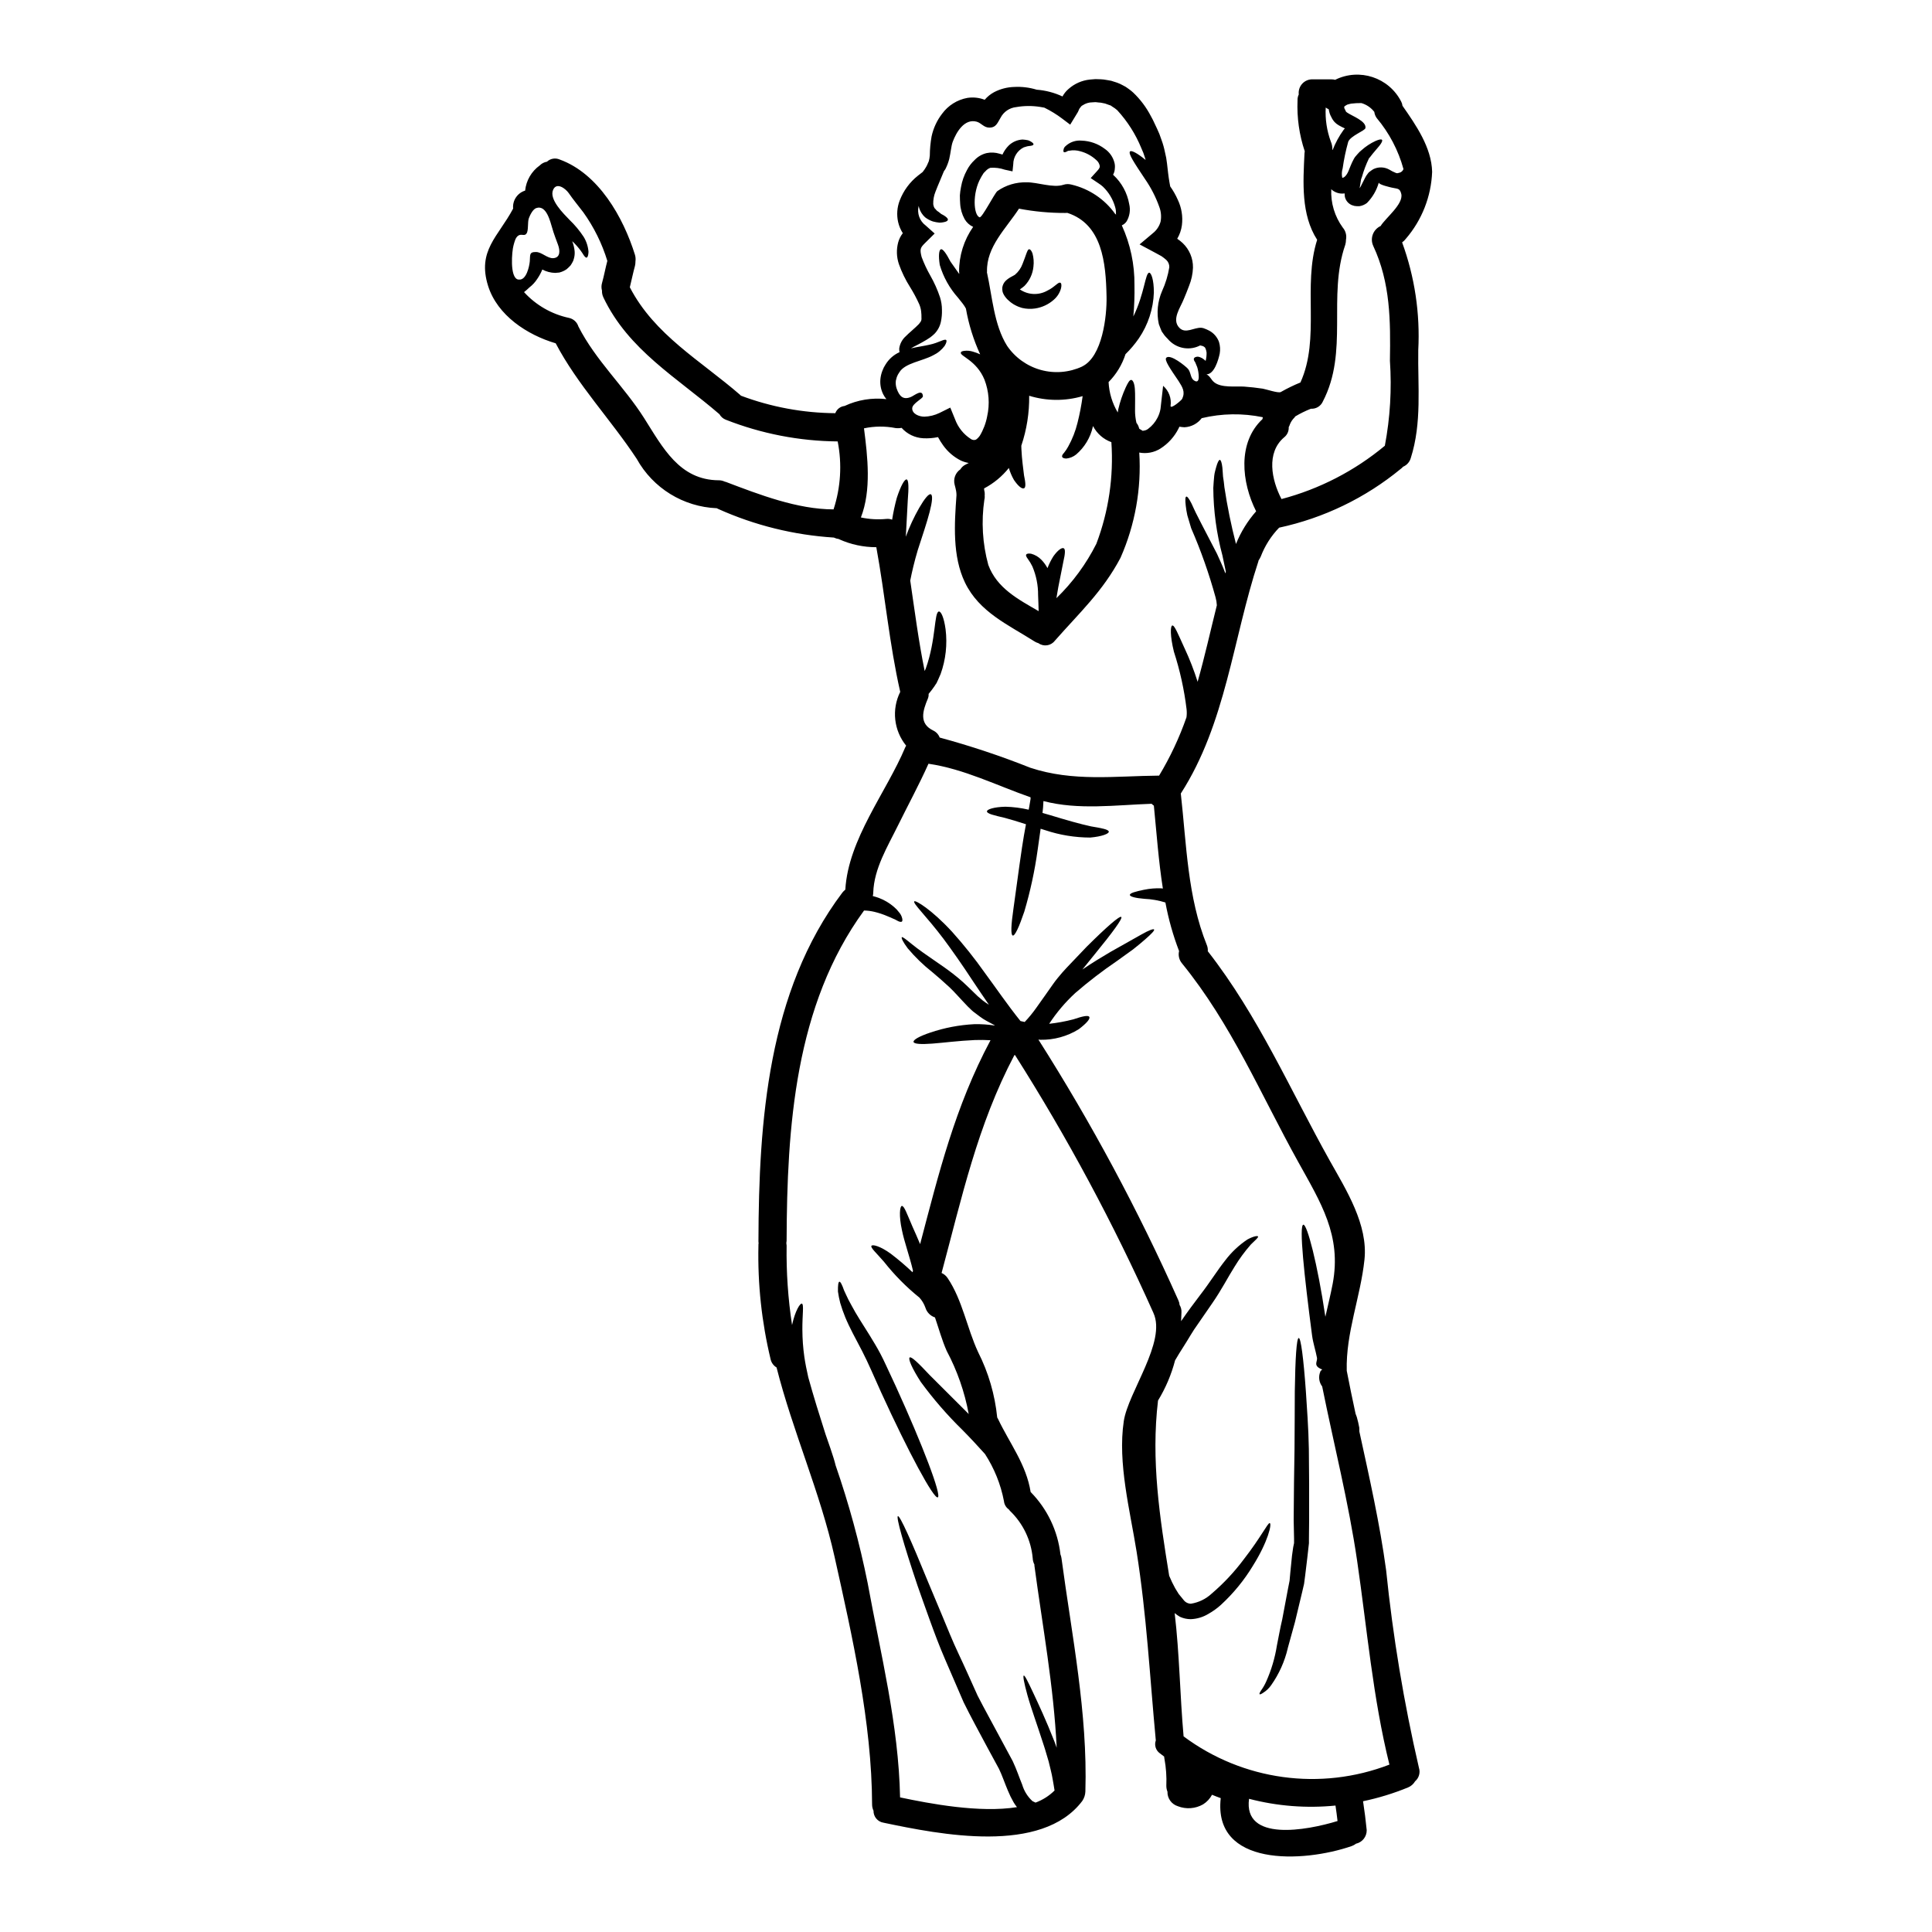 <?xml version="1.0" encoding="UTF-8"?>
<!-- Uploaded to: SVG Repo, www.svgrepo.com, Generator: SVG Repo Mixer Tools -->
<svg fill="#000000" width="800px" height="800px" version="1.1" viewBox="144 144 512 512" xmlns="http://www.w3.org/2000/svg">
 <g>
  <path d="m430.91 248.98c-4.629 1.355-9.555 1.32-14.168-0.098 0.059 4.5-0.648 8.977-2.086 13.242 0 0.301 0 0.57 0.027 0.871 0.121 2.805 0.496 5.191 0.691 6.957 0.395 1.887 0.547 3.227 0 3.453-0.547 0.223-1.539-0.547-2.68-2.234v-0.004c-0.566-0.992-1.02-2.051-1.34-3.148-1.793 2.238-4.023 4.082-6.562 5.418 0.023 0.141 0.031 0.281 0.027 0.422 0.125 0.426 0.176 0.871 0.148 1.316 0.004 0.074-0.004 0.152-0.027 0.223 0 0.074 0.027 0.125 0.027 0.195v0.004c0.004 0.277-0.031 0.555-0.102 0.82-0.852 5.773-0.496 11.664 1.043 17.293 2.285 6.188 7.949 9.121 13.344 12.25-0.051-1.367-0.074-2.781-0.148-4.25v-0.004c0.02-2.609-0.496-5.195-1.516-7.598-0.336-0.691-0.734-1.348-1.184-1.969-0.422-0.547-0.594-0.945-0.449-1.18 0.145-0.234 0.574-0.324 1.266-0.223l0.004-0.004c1.051 0.277 2.004 0.836 2.754 1.617 0.641 0.656 1.184 1.402 1.613 2.211 0.418-1.102 0.945-2.16 1.574-3.152 1.18-1.641 2.234-2.363 2.731-2.113 0.496 0.246 0.352 1.574-0.074 3.43-0.348 1.789-0.844 4.199-1.367 6.883-0.172 1.016-0.348 1.969-0.496 2.906h0.004c4.309-4.176 7.887-9.047 10.582-14.41 3.254-8.586 4.609-17.773 3.977-26.93-2.106-0.758-3.844-2.285-4.867-4.273-0.027 0.074-0.027 0.148-0.051 0.223-0.645 2.844-2.188 5.406-4.398 7.305-0.754 0.613-1.668 0.992-2.633 1.09-0.598-0.023-0.996-0.172-1.094-0.445-0.098-0.273 0.074-0.645 0.496-1.07 0.414-0.512 0.777-1.059 1.094-1.637 1.109-1.992 1.945-4.121 2.484-6.336 0.586-2.32 1.039-4.676 1.355-7.051zm78.484-56.598v0.004c-0.57 2.043-1.652 3.906-3.148 5.414-0.594 0.453-1.293 0.746-2.035 0.848-0.414 0.016-0.832-0.008-1.242-0.074l-0.277-0.074-0.121-0.051-0.277-0.074-0.172-0.074v-0.004c-0.91-0.426-1.559-1.27-1.738-2.258-0.035-0.262-0.051-0.523-0.047-0.789-0.523 0.082-1.059 0.062-1.574-0.051-0.637-0.145-1.23-0.434-1.742-0.84-0.074-0.074-0.148-0.172-0.223-0.246v-0.004c-0.176 3.652 0.902 7.258 3.059 10.211 0.758 0.883 1.066 2.062 0.844 3.203 0 0.461-0.066 0.922-0.199 1.367-4.746 13.719 0.992 28.25-5.965 41.566h0.004c-0.566 1.211-1.816 1.949-3.148 1.863-1.441 0.57-2.828 1.254-4.16 2.047-0.039 0.086-0.086 0.172-0.148 0.246-0.523 0.496-0.938 1.098-1.215 1.766-0.086 0.281-0.203 0.559-0.348 0.816 0.062 1.051-0.391 2.062-1.219 2.707-4.793 4.051-3.352 11.281-0.691 16.352h-0.004c10.055-2.652 19.402-7.477 27.391-14.129 1.406-7.426 1.859-14.996 1.344-22.535 0.172-10.531 0.148-20.672-4.426-30.434h0.004c-0.441-0.957-0.48-2.051-0.109-3.039 0.367-0.988 1.117-1.789 2.074-2.227 1.242-2.09 6.086-5.789 5.469-8.496-0.395-1.574-0.945-1.32-2.461-1.664-0.316-0.078-3.496-0.766-3.496-1.344zm14.133-2.859 0.004 0.004c-0.246 6.543-2.707 12.805-6.981 17.766-0.27 0.363-0.598 0.68-0.973 0.941 3.336 9.133 4.789 18.844 4.277 28.551-0.148 9.617 0.996 19.285-1.988 28.617-0.297 1.031-1.047 1.871-2.035 2.289-0.184 0.211-0.395 0.406-0.621 0.57-9.344 7.691-20.395 13.031-32.227 15.578-2.121 2.195-3.777 4.797-4.867 7.652-0.168 0.375-0.367 0.73-0.598 1.07 0 0.047-0.023 0.098-0.023 0.172-6.809 20.695-8.621 42.98-20.57 61.562 1.516 13.516 1.762 27.406 6.902 40.176 0.211 0.512 0.293 1.062 0.25 1.613 13.418 17.191 21.766 36.605 32.352 55.555 4.328 7.703 10.16 16.926 9.168 26.188-1.043 9.914-4.969 19.406-4.695 29.441 0.742 3.824 1.516 7.606 2.336 11.379 0.125 0.324 0.246 0.645 0.352 0.945l-0.008-0.004c0.262 0.918 0.477 1.844 0.645 2.785 0.023 0.395 0.023 0.719 0.023 1.02 2.66 12.203 5.414 24.371 7.086 36.719 1.801 17.621 4.703 35.113 8.695 52.371 0.414 1.289 0.016 2.699-1.016 3.578-0.43 0.742-1.094 1.316-1.891 1.641-3.848 1.578-7.832 2.797-11.902 3.648 0.395 2.562 0.719 5.094 0.969 7.656 0.027 1.727-1.168 3.231-2.852 3.602-0.34 0.266-0.715 0.473-1.121 0.621-12.988 4.496-36.77 5.492-34.711-12.699-0.789-0.301-1.574-0.57-2.309-0.895v0.004c-0.555 1.035-1.367 1.91-2.363 2.535-2.039 1.168-4.5 1.352-6.691 0.496-1.68-0.52-2.809-2.094-2.754-3.852-0.207-0.512-0.309-1.062-0.301-1.617 0.102-2.371-0.066-4.75-0.496-7.086-0.047-0.191-0.07-0.395-0.074-0.594-0.371-0.301-0.766-0.57-1.141-0.871v0.004c-1.094-0.781-1.531-2.191-1.07-3.453-0.012-0.043-0.02-0.086-0.023-0.125-1.574-16.742-2.41-33.062-5.066-49.812-1.738-10.93-5.07-23.555-3.406-34.637 1.141-7.676 11.379-21.07 7.848-28.695h0.004c-10.551-23.633-22.805-46.469-36.672-68.32-0.059 0.023-0.117 0.031-0.18 0.023-9.789 18.562-13.938 37.816-19.285 57.719 0.656 0.293 1.219 0.766 1.613 1.367 3.938 5.859 5.094 13.219 8.078 19.625 2.734 5.406 4.445 11.273 5.051 17.305 0.07 0.113 0.137 0.227 0.199 0.348 3.106 6.535 7.504 12.098 8.66 19.406v-0.004c4.41 4.473 7.191 10.293 7.898 16.531 0.137 0.32 0.227 0.656 0.273 0.996 2.754 20.547 6.957 41.016 6.336 61.84-0.031 0.898-0.316 1.766-0.82 2.508-10.785 14.289-37.715 8.895-52.648 5.766-1.566-0.234-2.711-1.598-2.68-3.18-0.246-0.52-0.375-1.09-0.375-1.664-0.074-21.738-5.219-44.398-9.938-65.59-3.824-17.145-11.078-33.219-15.379-50.211-0.797-0.477-1.367-1.258-1.574-2.164-2.375-9.871-3.461-20.008-3.227-30.16-0.012-0.207 0.004-0.418 0.047-0.621-0.039-0.207-0.055-0.414-0.047-0.621 0.098-31.676 2.484-66.062 22.234-92.273 0.23-0.293 0.496-0.559 0.789-0.789 0.789-13.465 10.855-25.738 15.902-37.762 0.074-0.148 0.148-0.277 0.223-0.395v0.004c-3.281-4.031-3.898-9.613-1.574-14.262-2.883-12.645-4-25.586-6.336-38.336-3.402 0.004-6.766-0.715-9.863-2.113-0.023-0.023-0.023-0.047-0.047-0.047h-0.004c-0.465-0.059-0.918-0.191-1.34-0.395-10.586-0.668-20.961-3.234-30.633-7.578-0.148-0.051-0.273-0.148-0.395-0.199-8.875-0.359-16.918-5.32-21.219-13.094-6.805-10.336-15.723-19.652-21.465-30.609-7.578-2.234-15.453-7.402-17.914-15.203-2.934-9.367 2.656-13.02 6.633-20.496-0.211-2.144 1.121-4.141 3.18-4.769 0.273-2.676 1.684-5.106 3.871-6.668 0.516-0.523 1.188-0.871 1.914-0.992 0.891-0.84 2.199-1.074 3.328-0.598 10.336 3.727 16.895 15.309 20 25.293 0.16 0.555 0.203 1.141 0.125 1.715 0.004 0.398-0.039 0.793-0.125 1.18-0.52 1.887-0.895 3.797-1.367 5.688 6.535 12.645 18.805 19.453 29.293 28.57 0.051 0.051 0.074 0.098 0.125 0.148v0.004c8.008 3.012 16.48 4.586 25.035 4.648 0.387-1.055 1.34-1.793 2.457-1.914 3.453-1.621 7.293-2.25 11.082-1.812-0.332-0.395-0.617-0.828-0.848-1.293-0.613-1.238-0.871-2.621-0.742-3.996 0.07-0.762 0.246-1.504 0.523-2.215 0.219-0.605 0.508-1.18 0.867-1.715 0.879-1.418 2.156-2.543 3.68-3.227-0.066-0.328-0.094-0.664-0.078-0.996 0.184-1.262 0.809-2.414 1.766-3.254 0.449-0.473 0.922-0.871 1.391-1.289 0.469-0.422 0.898-0.82 1.395-1.266l-0.004-0.004c0.211-0.23 0.434-0.445 0.668-0.648l0.449-0.594c0.18-0.281 0.262-0.613 0.227-0.945 0.016-0.648-0.016-1.297-0.098-1.938-0.086-0.617-0.254-1.219-0.5-1.789-0.707-1.566-1.523-3.086-2.434-4.547-1.211-1.91-2.203-3.953-2.957-6.086-0.625-1.863-0.688-3.867-0.176-5.766 0.242-0.875 0.656-1.691 1.219-2.406-0.578-0.91-1-1.91-1.242-2.961-0.426-1.902-0.281-3.891 0.422-5.711 0.992-2.59 2.664-4.867 4.844-6.586 0.426-0.348 0.824-0.645 1.219-0.945 0.363-0.445 0.688-0.918 0.969-1.414 0.324-0.547 0.422-0.969 0.668-1.441h0.004c0.141-0.504 0.23-1.02 0.273-1.539 0.012-1.699 0.172-3.398 0.473-5.07 0.473-2.176 1.422-4.223 2.781-5.988 1.613-2.203 4.008-3.707 6.691-4.199 1.551-0.242 3.137-0.07 4.598 0.496 0.695-0.82 1.539-1.5 2.484-2.012 1.645-0.859 3.461-1.332 5.316-1.387 2.023-0.109 4.047 0.137 5.984 0.727 2.367 0.18 4.684 0.785 6.832 1.793 0.414-0.77 0.969-1.453 1.637-2.016 1.57-1.387 3.535-2.246 5.617-2.461l1.488-0.121 1.445 0.047c0.492 0.02 0.98 0.082 1.465 0.176l0.719 0.121 0.348 0.074h0.102c0.047 0.023 0.324 0.098 0.324 0.098l0.148 0.051 1.18 0.375c0.523 0.191 1.031 0.426 1.516 0.695 0.531 0.25 1.031 0.559 1.492 0.922 0.434 0.305 0.852 0.633 1.242 0.992 1.914 1.82 3.512 3.949 4.723 6.297l0.426 0.789 0.246 0.5 0.172 0.371c0.246 0.5 0.473 0.996 0.695 1.469l0.004-0.004c0.496 1.027 0.922 2.09 1.27 3.18 0.383 1.043 0.68 2.113 0.895 3.203 0.258 0.988 0.441 1.992 0.547 3.008 0.098 0.895 0.195 1.738 0.297 2.582 0.098 0.844 0.223 1.641 0.352 2.41 0.074 0.395 0.121 0.723 0.195 1.07h-0.004c0.789 1.109 1.465 2.297 2.016 3.543 1.004 2.102 1.383 4.445 1.09 6.758-0.168 1.262-0.59 2.481-1.238 3.578 0.508 0.344 0.988 0.723 1.441 1.141 1.789 1.695 2.781 4.07 2.731 6.535-0.059 1.637-0.406 3.25-1.02 4.769-0.473 1.32-0.992 2.512-1.414 3.543-0.848 2.211-3.305 5.391-1.18 7.606 1.637 1.711 3.902-0.125 5.812 0l0.195 0.023 0.352 0.074v-0.004c0.559 0.191 1.098 0.422 1.613 0.699 1.176 0.648 2.074 1.695 2.535 2.953 0.309 1 0.375 2.051 0.199 3.078-0.348 1.664-1.441 5.512-3.504 5.512 1.043 0.57 1.18 1.418 2.039 2.109 1.914 1.543 5.688 0.996 7.949 1.145 1.637 0.121 3.254 0.297 4.891 0.543 0.824 0.125 4.176 1.266 4.797 0.898h0.004c1.68-0.957 3.422-1.805 5.215-2.535 5.316-11.777 0.523-25.488 4.426-37.812-4.297-6.691-3.727-15.18-3.352-22.957 0.023-0.172 0.047-0.348 0.07-0.496h-0.004c-1.457-4.344-2.106-8.914-1.91-13.488-0.027-0.547 0.086-1.086 0.324-1.574-0.121-1.043 0.219-2.086 0.93-2.856 0.711-0.77 1.723-1.191 2.769-1.148h4.969c0.328 0 0.656 0.043 0.973 0.125 6.43-3.195 14.23-0.625 17.5 5.766 0.184 0.348 0.301 0.727 0.348 1.117 3.555 5.09 7.703 11.055 7.856 17.488zm-8.66 0.246 0.004 0.008c0.492-0.133 0.887-0.492 1.066-0.969-1.359-4.965-3.777-9.574-7.086-13.516-0.352-0.484-0.574-1.047-0.645-1.641-0.867-1.121-2.066-1.941-3.43-2.336-0.902-0.012-1.809 0.039-2.707 0.148-0.359 0.074-0.715 0.164-1.066 0.277-0.277 0.148-0.539 0.324-0.785 0.52 0.023 0.098 0.074 0.172 0.023 0.277-0.051 0.102 0.246 0.52 0.324 0.742l0.148 0.324v-0.004c0.07 0.082 0.152 0.148 0.246 0.203 1.266 0.918 5.242 2.281 4.891 4.148-0.145 0.719-3.977 2.035-4.57 3.652h0.004c-0.645 2.301-1.133 4.641-1.465 7.004-0.254 0.82-0.289 1.695-0.102 2.531 0.223-0.023 0.973-0.195 1.691-1.914l0.219-0.57 0.324-0.789v0.004c0.227-0.57 0.488-1.129 0.785-1.664l0.098-0.195 0.074-0.098c0.027-0.051 0.148-0.25 0.148-0.25l0.246-0.297 0.473-0.547 0.008-0.004c0.309-0.375 0.66-0.719 1.043-1.02 1.102-0.992 2.352-1.812 3.703-2.438 0.918-0.395 1.516-0.52 1.711-0.297 0.195 0.223-0.074 0.789-0.691 1.574-0.617 0.789-1.617 1.844-2.438 2.961v0.004c-0.121 0.109-0.227 0.234-0.324 0.367-0.762 1.582-1.387 3.231-1.859 4.922-0.074 0.172-0.148 0.395-0.223 0.598-0.074 0.496-0.148 0.992-0.246 1.539-0.051 0.301-0.102 0.57-0.148 0.871 0.098-0.172 0.195-0.301 0.301-0.496 0.348-0.672 0.691-1.371 1.043-2.062h-0.008c0.246-0.516 0.555-1 0.918-1.441l0.199-0.223 0.047-0.051 0.301-0.223 0.074-0.047 0.223-0.172 0.496-0.328v-0.004c1.355-0.68 2.957-0.641 4.277 0.102 0.527 0.332 1.086 0.613 1.664 0.844 0.105 0.059 0.227 0.094 0.348 0.102h0.172zm-2.66 421.86c-4.398-17.762-5.902-35.871-8.547-53.961-2.258-15.5-6.16-30.809-9.266-46.23h0.004c-0.875-1.148-1.055-2.68-0.473-4v-0.023c0-0.172 0.445-0.324 0.445-0.496-2.484-0.969-1.215-2.039-1.344-3.031-0.395-2.09-1.043-3.938-1.316-5.992-2.086-15.949-3.504-29.191-2.309-29.34 0.992-0.148 3.75 10.309 5.836 24.402 0.645-2.887 1.367-5.766 1.938-8.746 2.414-12.82-3.176-21.52-9.141-32.301-10.012-18.039-17.641-36.426-30.785-52.598l0.004 0.004c-0.77-0.902-1.062-2.121-0.785-3.277-1.602-4.172-2.812-8.48-3.625-12.871-1.797-0.562-3.66-0.887-5.543-0.969-2.438-0.195-3.879-0.594-3.879-1.043 0-0.449 1.395-0.895 3.777-1.367l0.004 0.004c1.492-0.312 3.019-0.438 4.547-0.375 0.137 0.027 0.277 0.047 0.422 0.051-1.141-7.254-1.664-14.656-2.387-21.965-0.215-0.145-0.414-0.309-0.594-0.496-9.516 0.324-19.406 1.711-28.668-0.719-0.027 0.57-0.051 1.141-0.102 1.711-0.047 0.473-0.098 0.969-0.148 1.441 0.672 0.199 1.32 0.375 1.988 0.57 4.328 1.32 8.078 2.387 10.859 2.984 2.781 0.473 4.621 0.789 4.723 1.391 0.098 0.523-1.738 1.297-4.922 1.574h-0.004c-4.035-0.008-8.043-0.66-11.875-1.938-0.422-0.125-0.848-0.246-1.266-0.395-0.246 1.812-0.496 3.652-0.789 5.59-0.766 5.539-1.949 11.012-3.539 16.375-1.371 4.047-2.488 6.484-3.059 6.332-0.57-0.148-0.445-2.805 0.172-7.031 0.617-4.223 1.32-9.863 2.285-16.324 0.324-2.137 0.668-4.176 1.043-6.137-2.16-0.695-4.098-1.297-5.613-1.691-2.832-0.668-4.769-1.09-4.723-1.734 0.027-0.523 1.816-1.145 4.894-1.219h0.004c2.074 0.055 4.137 0.316 6.16 0.785 0.051-0.301 0.125-0.621 0.172-0.922 0.102-0.645 0.223-1.289 0.324-1.914v-0.445c-9.016-3.148-17.59-7.504-27.051-8.895-2.488 5.543-5.391 10.906-8.078 16.348-2.754 5.617-6.359 11.414-6.559 17.812v0.004c0 0.301-0.043 0.602-0.125 0.895 0.57 0.148 1.117 0.328 1.613 0.5 1.477 0.555 2.84 1.367 4.027 2.406 0.484 0.398 0.918 0.859 1.289 1.367 0.312 0.344 0.559 0.746 0.723 1.18 0.246 0.668 0.277 1.141 0.051 1.316-0.223 0.172-0.695 0.074-1.32-0.297-0.328-0.199-0.68-0.367-1.043-0.5-0.348-0.172-0.789-0.371-1.316-0.57h0.004c-1.164-0.512-2.371-0.922-3.606-1.215-0.898-0.215-1.812-0.332-2.734-0.348-18.332 25.094-20.422 57.414-20.523 87.523l-0.074 0.598c0.027 0.195 0.051 0.422 0.074 0.645l0.004 0.004c-0.109 7.051 0.375 14.098 1.438 21.07 0.848-3.852 2.137-5.766 2.586-5.668 0.621 0.148 0.121 2.934 0.148 6.93h0.004c0.008 2.406 0.18 4.805 0.52 7.184 0.246 1.711 0.621 3.543 1.043 5.414 1.395 5.066 2.961 10.059 4.551 15.031 0.496 1.391 0.941 2.707 1.34 3.871 0.598 1.762 1.07 3.254 1.344 4.398l-0.004 0.004c3.527 10.191 6.367 20.609 8.496 31.18 3.453 18.895 8.223 37.59 8.598 56.844 7.898 1.664 21.07 4.176 30.98 2.586-0.332-0.406-0.629-0.836-0.895-1.289-0.574-1-1.082-2.039-1.516-3.106-0.848-1.988-1.574-4.176-2.363-5.766-1.043-1.938-2.109-3.879-3.18-5.859-2.137-4.027-4.297-7.926-6.184-11.777-1.691-3.938-3.328-7.731-4.894-11.332-1.566-3.602-2.859-7.106-4.051-10.383s-2.258-6.336-3.254-9.145c-3.773-11.207-5.738-18.262-5.215-18.461 0.523-0.195 3.543 6.512 7.996 17.441 1.145 2.707 2.387 5.691 3.727 8.895 1.344 3.203 2.684 6.633 4.348 10.137 1.664 3.504 3.301 7.231 5.043 11.078 1.914 3.754 4.051 7.531 6.137 11.48 1.07 1.988 2.137 3.938 3.18 5.902 1.117 2.387 1.715 4.328 2.512 6.234v0.004c0.492 1.668 1.43 3.172 2.711 4.348 0.262 0.148 0.535 0.281 0.816 0.395 1.891-0.695 3.613-1.789 5.043-3.207-0.145-0.992-0.324-1.969-0.496-2.957-0.273-1.711-0.719-3.18-1.066-4.723-0.473-1.516-0.848-2.984-1.32-4.371-1.785-5.566-3.453-10.09-4.328-13.293-0.879-3.203-1.219-5.043-0.945-5.117 0.277-0.074 1.09 1.574 2.484 4.547s3.43 7.301 5.613 12.867c0.223 0.547 0.426 1.145 0.621 1.715-0.766-16.199-3.75-32.199-5.902-48.273v-0.277c-0.273-0.516-0.426-1.086-0.449-1.668-0.426-4.781-2.57-9.25-6.039-12.57-0.105-0.117-0.203-0.242-0.293-0.371-0.734-0.512-1.207-1.32-1.293-2.211-0.852-4.441-2.559-8.68-5.023-12.473-1.785-1.988-3.75-4.121-5.934-6.332-4.043-3.949-7.754-8.227-11.094-12.789-2.34-3.652-3.383-6.113-2.934-6.461 0.449-0.348 2.41 1.574 5.316 4.672 2.68 2.68 6.297 6.297 10.332 10.309h0.004c-1.078-5.84-3.047-11.484-5.836-16.727-1.266-2.859-2.086-5.902-3.106-8.867-1.215-0.398-2.16-1.363-2.535-2.586-0.348-0.98-0.883-1.883-1.574-2.656-3.484-2.812-6.641-6.004-9.414-9.52-2.012-2.336-3.652-3.75-3.305-4.223 0.277-0.395 2.262 0.023 5.168 2.137h-0.004c1.992 1.52 3.898 3.144 5.715 4.871 0.051-0.121 0.074-0.273 0.125-0.395-0.945-4-2.336-7.75-2.934-10.781-0.844-3.824-0.547-6.359-0.023-6.387 0.621-0.074 1.367 2.113 2.828 5.492 0.598 1.32 1.297 2.91 2.016 4.621 4.922-18.68 9.242-36.395 18.656-54.035-1.316-0.074-2.684-0.102-4.148-0.051-4.297 0.195-8.297 0.719-11.254 0.945-2.957 0.223-4.894 0.121-4.996-0.449-0.098-0.57 1.539-1.492 4.398-2.461h0.004c3.777-1.285 7.719-2.035 11.703-2.238 1.836-0.039 3.676 0.086 5.492 0.375-0.121-0.074-0.246-0.172-0.395-0.246-0.645-0.352-1.266-0.672-1.891-1.02-0.621-0.348-1.117-0.645-1.734-1.117-0.617-0.473-1.18-0.871-1.715-1.289-0.535-0.422-0.992-0.945-1.492-1.395-1.812-1.863-3.352-3.676-4.844-5.094-1.574-1.465-3.106-2.781-4.547-4h-0.004c-2.375-1.871-4.555-3.984-6.504-6.297-1.297-1.715-1.766-2.781-1.574-2.961 0.191-0.176 1.117 0.598 2.731 1.891 1.543 1.266 4 2.984 7.086 5.094 1.574 1.07 3.277 2.285 5.047 3.75 1.84 1.492 3.477 3.231 5.215 4.871 0.449 0.371 0.895 0.766 1.344 1.141s0.945 0.668 1.418 0.992h-0.004c0.062 0.059 0.141 0.102 0.223 0.125-1.492-2.137-2.887-4.246-4.223-6.234-2.832-4.328-5.469-8.078-7.777-11.184-4.574-6.062-8.266-9.488-7.754-9.961 0.324-0.324 4.523 2.109 10.012 8.074 3.098 3.449 5.988 7.074 8.66 10.859 2.957 4 5.988 8.469 9.465 12.797 0.348 0.098 0.719 0.172 1.117 0.246h0.004c1.125-1.188 2.164-2.461 3.106-3.801 1.574-2.188 3.031-4.297 4.449-6.297 0.719-1.02 1.574-2.039 2.363-2.961 0.789-0.922 1.574-1.688 2.309-2.484 1.516-1.574 2.934-3.055 4.195-4.398 5.269-5.242 8.746-8.266 9.172-7.898 0.426 0.367-2.262 4.051-6.957 9.789-1.043 1.266-2.16 2.68-3.352 4.148 2.656-1.816 5.266-3.383 7.453-4.672 3.477-1.969 6.297-3.543 8.246-4.644 1.949-1.102 3.148-1.543 3.305-1.289 0.156 0.25-0.672 1.141-2.387 2.633-0.848 0.742-1.914 1.637-3.18 2.633-1.289 0.918-2.754 1.969-4.371 3.148h-0.004c-3.812 2.594-7.473 5.406-10.957 8.422-2.629 2.426-4.949 5.164-6.906 8.152 2.164-0.238 4.305-0.633 6.41-1.18 2.336-0.789 3.938-1.18 4.223-0.645 0.289 0.535-0.789 1.738-2.781 3.254h-0.004c-3.043 1.895-6.57 2.867-10.156 2.805-0.199 0-0.375-0.051-0.547-0.051 14.043 22.098 26.441 45.195 37.098 69.109 0.18 0.383 0.289 0.793 0.32 1.219 0.355 0.57 0.527 1.238 0.496 1.91-0.023 0.789-0.051 1.574-0.098 2.387 1.711-2.512 3.453-4.82 5.066-6.953 2.562-3.305 4.574-6.586 6.66-9.195 1.633-2.152 3.613-4.016 5.863-5.512 1.637-0.871 2.656-1.02 2.805-0.789 0.148 0.23-0.668 0.945-1.938 2.16l0.004 0.004c-1.602 1.824-3.039 3.789-4.301 5.863-1.691 2.656-3.43 6.109-5.938 9.715l-3.801 5.512c-1.391 1.891-2.484 3.938-3.797 5.965-0.789 1.215-1.516 2.41-2.211 3.602l-0.004-0.004c-0.977 3.754-2.5 7.348-4.523 10.66-1.891 15.852 0.449 30.957 2.957 46.445v-0.004c0.461 1.125 0.984 2.219 1.574 3.281 0.324 0.496 0.598 1.02 0.945 1.539l1.32 1.617h-0.004c0.457 0.598 1.16 0.953 1.914 0.969 2.055-0.32 3.969-1.246 5.492-2.66 3.168-2.703 6.027-5.754 8.52-9.094 4.473-5.738 6.383-9.715 6.879-9.617 0.645 0.125-0.449 4.945-4.449 11.305h0.004c-2.32 3.836-5.172 7.324-8.473 10.363-1.023 0.926-2.148 1.734-3.352 2.41-1.406 0.852-3.008 1.328-4.648 1.391-0.984 0-1.961-0.211-2.859-0.621-0.5-0.285-0.973-0.621-1.41-0.992 1.289 10.906 1.391 21.715 2.363 32.668h-0.004c15.695 11.703 36.297 14.531 54.562 7.484zm-12.129-433.23c0.098-0.121 0.223-0.246 0.324-0.371-0.551-0.242-1.086-0.512-1.605-0.812-0.414-0.234-0.789-0.527-1.117-0.867-0.23-0.262-0.438-0.543-0.621-0.844l-0.199-0.395c-0.172-0.301-0.32-0.617-0.445-0.945-0.125-0.398-0.227-0.805-0.297-1.215-0.281-0.117-0.543-0.27-0.789-0.449-0.168 3.059 0.289 6.121 1.344 8.996 0.297 0.68 0.441 1.418 0.422 2.16 0.027 0.027 0.027 0.074 0.051 0.125 0.742-1.914 1.73-3.723 2.934-5.383zm-1.617 448.19c-0.145-1.367-0.348-2.731-0.543-4.098-7.68 0.766-15.438 0.16-22.906-1.789-1.566 11.453 15.203 8.422 23.449 5.887zm-19.898-371.52c0.023-0.168 0.055-0.336 0.102-0.5-5.352-1.109-10.887-1.023-16.199 0.25-1.09 1.441-2.766 2.324-4.57 2.41-0.449-0.023-0.898-0.074-1.344-0.148-0.074 0.172-0.172 0.348-0.246 0.52-1.09 2.152-2.738 3.973-4.773 5.269-1.668 1.055-3.676 1.434-5.617 1.066 0.602 9.566-1.105 19.137-4.977 27.902-4.695 8.891-10.859 14.531-17.418 21.988-1.039 1.34-2.953 1.613-4.328 0.621-0.363-0.098-0.707-0.246-1.02-0.449-7.008-4.449-14.656-7.777-18.438-15.602-3.379-7.008-2.805-15.625-2.258-23.156 0-0.383-0.031-0.766-0.098-1.141-0.102-0.547-0.246-1.117-0.395-1.664-0.395-1.535 0.211-3.152 1.516-4.051 0.34-0.562 0.844-1.012 1.438-1.293 0.273-0.125 0.52-0.246 0.789-0.395v0.004c-0.719-0.129-1.422-0.344-2.086-0.648-1.871-0.938-3.481-2.32-4.695-4.023-0.504-0.699-0.961-1.43-1.367-2.188-1.293 0.273-2.617 0.375-3.934 0.301-2.195-0.121-4.25-1.113-5.711-2.754-0.535 0.102-1.082 0.121-1.621 0.051-2.758-0.539-5.598-0.512-8.348 0.074 0.973 7.551 1.988 16.422-0.82 23.617h0.004c2.211 0.477 4.481 0.609 6.734 0.391 0.52-0.055 1.047 0.012 1.539 0.199 0.305-1.953 0.723-3.887 1.242-5.793 1.043-3.176 2.062-4.992 2.609-4.867 0.547 0.121 0.57 2.234 0.297 5.492-0.098 2.559-0.348 5.902-0.52 9.691v-0.004c0.969-2.664 2.168-5.238 3.578-7.699 1.391-2.387 2.508-3.773 3.055-3.543 0.547 0.23 0.375 1.988-0.324 4.695-0.695 2.707-1.891 6.234-3.148 10.113-0.898 3.004-1.543 5.785-1.988 8.051 1.18 8.027 2.207 16.047 3.824 23.973l0.297-0.668c2.754-7.68 2.188-15.008 3.481-15.105 0.57-0.027 1.344 1.613 1.762 4.695v-0.004c0.5 4.008 0.051 8.074-1.312 11.875-0.246 0.547-0.496 1.094-0.719 1.641l-0.199 0.395-0.074 0.195-0.047 0.098-0.148 0.246-0.031 0.016-0.426 0.668c-0.422 0.645-1.02 1.367-1.539 2.012 0.031 0.402-0.027 0.805-0.172 1.18-1.418 3.352-2.414 6.691 1.391 8.52v0.004c0.793 0.371 1.41 1.043 1.715 1.863 8.148 2.207 16.168 4.875 24.012 8 11.355 3.75 22.434 2.188 34.137 2.086 2.945-4.887 5.375-10.066 7.254-15.453 0.094-0.707 0.105-1.426 0.027-2.137-0.625-5.18-1.75-10.289-3.359-15.254-1.043-4.223-0.941-6.781-0.445-6.93 0.594-0.199 1.574 2.336 3.254 5.988h0.004c1.352 2.891 2.512 5.871 3.473 8.918 1.891-6.691 3.406-13.516 5.094-20.273-0.035-0.715-0.152-1.422-0.344-2.113-1.715-6.25-3.871-12.367-6.461-18.309-0.395-1.297-0.746-2.438-1.02-3.43-0.188-0.852-0.328-1.715-0.422-2.586-0.172-1.441-0.125-2.285 0.148-2.363 0.277-0.074 0.766 0.598 1.414 1.891 0.324 0.645 0.648 1.492 1.094 2.363 0.445 0.871 0.969 1.891 1.516 2.981 1.18 2.262 2.559 4.922 4.102 7.902 0.742 1.613 1.539 3.352 2.234 5.215 0.047-0.148 0.074-0.324 0.121-0.473-0.297-1.391-0.594-2.754-0.895-4.223h0.004c-1.578-5.859-2.394-11.895-2.434-17.965 0.07-1.18 0.145-2.258 0.246-3.203 0.102-0.945 0.371-1.664 0.52-2.309 0.352-1.238 0.695-1.938 0.969-1.914 0.273 0.023 0.523 0.742 0.672 2.039 0.074 0.645 0.098 1.465 0.172 2.363 0.148 0.871 0.273 1.867 0.375 2.934l0.004-0.004c0.758 5.035 1.777 10.027 3.055 14.957 1.273-3.168 3.082-6.098 5.34-8.66-3.887-7.688-4.977-18.219 1.68-24.43zm-15.055-15.43c0.184-0.73 0.266-1.48 0.246-2.234-0.051-0.434-0.176-0.855-0.371-1.246-0.207-0.238-0.48-0.41-0.785-0.492 0 0-0.277-0.074-0.57-0.125v-0.004c-0.086 0.059-0.18 0.109-0.277 0.152-2.875 1.316-6.273 0.543-8.297-1.891-0.301-0.297-0.645-0.668-0.848-0.918l-0.473-0.672-0.121-0.172-0.074-0.074c-0.027-0.047-0.172-0.371-0.172-0.371l-0.25-0.598-0.422-1.117v-0.004c-0.633-2.934-0.328-5.992 0.867-8.746 0.918-2.004 1.559-4.121 1.914-6.297 0.031-0.742-0.27-1.465-0.82-1.969-0.395-0.348-0.809-0.668-1.242-0.965l-1.637-0.895-4.176-2.234 3.457-2.91h-0.004c1.02-0.781 1.762-1.871 2.109-3.106 0.254-1.32 0.133-2.684-0.344-3.938-0.934-2.625-2.215-5.113-3.805-7.402-2.754-4.148-4.523-6.758-3.938-7.281 0.375-0.348 1.891 0.426 4.125 2.262-0.074-0.199-0.098-0.395-0.172-0.598-0.254-0.867-0.578-1.715-0.965-2.531-1.512-3.707-3.676-7.113-6.387-10.059-0.414-0.367-0.863-0.691-1.34-0.969l-0.273-0.199v-0.004c-0.129-0.082-0.273-0.141-0.426-0.172l-1.18-0.422-0.719-0.148c-0.305-0.074-0.613-0.117-0.922-0.121l-0.895-0.102-0.848 0.051c-0.91 0-1.801 0.273-2.559 0.785-0.395 0.148-0.523 0.52-0.789 0.789-0.223 0.324-0.324 0.766-0.547 1.117l-1.969 3.227-2.086-1.574h0.004c-1.492-1.129-3.09-2.109-4.769-2.934-0.375-0.074-0.742-0.148-1.141-0.199-2.09-0.328-4.219-0.312-6.301 0.051-1.766 0.176-3.328 1.23-4.148 2.805-0.789 1.266-1.141 2.656-3.004 2.633-1.445 0-2.09-1.215-3.356-1.574-3.254-0.871-5.387 2.805-6.332 5.34-0.426 1.18-0.496 2.707-0.922 4.547v0.004c-0.242 0.926-0.586 1.824-1.02 2.68-0.145 0.184-0.273 0.375-0.395 0.574-0.668 1.688-1.516 3.543-2.234 5.414-0.426 1.051-0.625 2.176-0.594 3.305 0.043 0.355 0.152 0.703 0.32 1.02 0.324 0.273 0.52 0.668 0.871 0.871 0.352 0.199 0.621 0.496 0.945 0.719 0.344 0.164 0.676 0.355 0.992 0.57 0.547 0.395 0.82 0.719 0.746 0.996-0.07 0.277-0.449 0.473-1.07 0.594-0.387 0.086-0.781 0.129-1.18 0.125-0.586-0.055-1.168-0.16-1.734-0.32-0.734-0.254-1.426-0.621-2.039-1.094-0.738-0.664-1.281-1.516-1.574-2.461-0.055-0.188-0.098-0.379-0.129-0.57-0.496 1.953 0.242 4.019 1.867 5.215l2.363 2.113-2.586 2.559c-1.215 1.215-1.391 1.574-0.871 3.652 0.633 1.707 1.406 3.363 2.309 4.941 1.035 1.82 1.895 3.734 2.559 5.719 0.348 1.098 0.527 2.246 0.523 3.402 0.031 1.035-0.062 2.066-0.273 3.078-0.25 1.219-0.844 2.34-1.715 3.231-0.352 0.336-0.727 0.652-1.117 0.945-0.324 0.223-0.672 0.422-0.996 0.645-1.84 1.117-3.277 1.738-4.121 2.258 1.969-0.445 3.578-0.645 4.84-0.945 2.609-0.543 3.977-1.637 4.5-1.266 0.195 0.199 0.098 0.723-0.395 1.543h0.004c-0.801 1.074-1.848 1.934-3.055 2.508-2.832 1.543-7.508 2.039-8.969 4.523h-0.004c-0.281 0.391-0.508 0.816-0.672 1.27-0.098 0.309-0.184 0.625-0.246 0.941-0.082 0.688-0.016 1.383 0.199 2.039 0.719 2.086 1.738 3.148 3.824 2.258 0.918-0.395 3.055-2.234 3.148-0.172 0.047 0.594-2.754 1.863-2.832 3.148-0.074 1.492 1.785 2.258 3.203 2.258v0.004c1.398-0.043 2.769-0.379 4.027-0.992l2.859-1.418 1.266 3.106c0.797 2.164 2.277 4.008 4.223 5.242 0.336 0.227 0.75 0.301 1.141 0.203 0.246-0.027 0.789-0.523 1.18-1.07h0.004c0.957-1.602 1.625-3.359 1.965-5.191 0.719-3.231 0.469-6.602-0.719-9.691-2.137-5.191-6.609-6.234-6.258-7.203 0.047-0.223 0.348-0.352 0.871-0.426 0.773-0.102 1.562-0.031 2.309 0.199 0.664 0.188 1.312 0.426 1.938 0.723-1.777-3.863-3.047-7.938-3.777-12.125-0.172-0.324-0.363-0.641-0.574-0.941-0.348-0.523-1.09-1.367-1.539-1.969-2.223-2.496-3.871-5.453-4.82-8.66-0.371-2.41-0.219-3.977 0.301-4.148s1.441 1.141 2.535 3.254c0.645 0.945 1.414 2.039 2.309 3.277 0-0.074 0.023-0.148 0.023-0.223-0.027-0.129-0.043-0.262-0.047-0.395-0.012-4.238 1.289-8.379 3.727-11.852-0.949-0.434-1.738-1.152-2.262-2.059-0.695-1.27-1.102-2.676-1.18-4.125l-0.023-0.473-0.027-0.473c-0.023-0.375-0.023-0.789-0.023-1.18h-0.004c0.051-0.75 0.152-1.496 0.301-2.234 0.273-1.574 0.805-3.094 1.574-4.496 0.516-1.008 1.207-1.914 2.039-2.684 0.867-0.91 1.98-1.547 3.203-1.836 1.133-0.23 2.305-0.172 3.406 0.172 0.273 0.074 0.52 0.148 0.766 0.223 0.406-0.898 0.969-1.715 1.668-2.41 0.988-0.945 2.285-1.504 3.652-1.574 0.492 0.027 0.98 0.094 1.461 0.195 0.293 0.094 0.57 0.227 0.824 0.395 0.445 0.277 0.645 0.5 0.621 0.695-0.023 0.195-0.328 0.324-0.824 0.395h0.004c-0.293 0.02-0.586 0.062-0.871 0.125-0.297 0.098-0.594 0.195-0.895 0.273-1.699 0.84-2.777 2.574-2.781 4.469l-0.195 1.891-2.062-0.449h-0.004c-1.219-0.422-2.512-0.59-3.801-0.496-0.492 0.176-0.93 0.473-1.266 0.871l-0.496 0.496c-0.125 0.148-0.148 0.246-0.246 0.395l-0.246 0.375-0.277 0.496c-2.309 4.023-1.938 9.938-0.324 10.484 0.645 0.195 3.938-6.297 4.695-6.934v-0.004c2.273-1.598 5-2.414 7.777-2.332 2.859-0.047 7.008 1.574 9.762 0.645 0.676-0.219 1.402-0.234 2.09-0.047 4.727 1.102 8.879 3.902 11.672 7.871 0.086 0.008 0.168 0 0.25-0.027 0.148-0.074-0.121-0.023-0.121-0.023 0.051-0.629-0.02-1.262-0.203-1.863-0.574-2.051-1.691-3.914-3.227-5.391-0.355-0.324-0.738-0.613-1.145-0.871l-2.109-1.418 1.738-1.914c0.547-0.594 0.719-0.945 0.668-1.316v0.004c-0.129-0.652-0.492-1.234-1.02-1.641-1.176-1.062-2.59-1.832-4.125-2.234-0.957-0.289-1.973-0.34-2.953-0.152-0.324-0.051-0.668 0.273-0.918 0.348-0.246 0.074-0.426 0.102-0.523 0-0.109-0.148-0.137-0.344-0.074-0.52 0.027-0.402 0.219-0.777 0.535-1.035 1.148-1.078 2.703-1.613 4.273-1.465 2.211 0.074 4.344 0.828 6.109 2.16 1.309 0.891 2.238 2.238 2.609 3.777 0.113 0.48 0.137 0.977 0.074 1.469-0.012 0.488-0.133 0.969-0.348 1.41-0.051 0.074-0.074 0.148-0.125 0.223v0.004c0.039 0.016 0.07 0.043 0.098 0.074 2.199 2.039 3.672 4.742 4.191 7.699 0.375 1.562 0.125 3.211-0.695 4.594-0.312 0.461-0.754 0.824-1.266 1.043 2.266 4.965 3.41 10.367 3.352 15.824 0.055 2.781-0.043 5.559-0.297 8.324 2.981-6.062 3.148-11.602 4.223-11.602 0.52 0.074 1.215 1.816 1.215 5.219h0.004c-0.148 4.352-1.527 8.574-3.977 12.176-1.039 1.508-2.227 2.914-3.543 4.195-0.891 2.785-2.43 5.32-4.484 7.398 0.141 2.84 0.977 5.606 2.43 8.051l0.148-0.895h0.004c0.461-1.98 1.121-3.91 1.969-5.762 0.57-1.219 1.02-1.988 1.441-1.969 0.422 0.02 0.848 0.82 0.969 2.336s0.051 3.543 0.051 5.863h-0.004c0.008 1.07 0.133 2.137 0.375 3.18 0.355 0.434 0.602 0.945 0.719 1.492 0.047 0.047 0.098 0.148 0.195 0.172 0.023 0.023 0.547 0.324 0.547 0.324h0.004c0.078 0.055 0.16 0.105 0.246 0.148 0.172-0.125 0.277-0.051 0.395-0.098 0.375-0.074 0.723-0.234 1.02-0.473 1.035-0.777 1.875-1.781 2.461-2.934 0.375-0.727 0.641-1.504 0.785-2.309 0.223-2.039 0.473-4.102 0.695-6.137h0.004c1.527 1.324 2.269 3.34 1.969 5.34 0.023 0.945 2.883-1.492 3.082-1.891 0.871-1.863 0.074-3.082-0.945-4.695-2.258-3.328-3.879-5.641-3.254-6.211 1.117-1.02 5.094 2.262 5.691 2.91 0.82 0.871 0.668 2.434 1.574 3.078 1.988 1.418 1.219-2.531 0.969-3.301-0.07-0.324-0.246-0.57-0.324-0.848-0.078-0.219-0.168-0.434-0.273-0.645-0.324-0.422-0.449-0.789-0.301-1.043 0.148-0.254 0.473-0.395 0.996-0.422h0.004c0.402 0.055 0.789 0.191 1.141 0.395 0.336 0.207 0.648 0.453 0.938 0.727zm-32.695 1.465c5.316-2.609 6.539-13.266 6.434-18.5-0.172-8.992-1.141-19.18-10.383-22.188-0.199 0-0.375 0.023-0.598 0.023h-0.004c-4.098 0.008-8.191-0.375-12.219-1.141-3.43 5.266-8.66 10.113-8.473 16.668 0 0.074-0.023 0.125-0.023 0.199 1.418 6.359 1.84 13.887 5.34 19.48 2.129 3.125 5.301 5.387 8.941 6.394 3.644 1.004 7.527 0.684 10.957-0.906zm-65.914 37.887c1.902-5.809 2.281-12.012 1.094-18.008-10.168-0.086-20.23-2.043-29.691-5.769-0.695-0.277-1.273-0.785-1.641-1.438-11.254-9.715-24.125-17.016-30.758-30.957h0.004c-0.273-0.566-0.402-1.188-0.375-1.812-0.184-0.645-0.184-1.324 0-1.969 0.547-1.969 0.898-3.938 1.418-5.902-1.41-4.606-3.559-8.953-6.363-12.867-1.316-1.738-2.656-3.328-3.871-5.094-0.824-1.18-3.148-2.957-4.102-0.945-1.242 2.559 2.781 6.434 4.328 8.051 1.406 1.348 2.656 2.848 3.727 4.473 0.742 1.211 1.184 2.582 1.293 3.996-0.047 0.922-0.219 1.445-0.496 1.516-0.277 0.07-0.645-0.371-1.094-1.141-0.609-0.926-1.309-1.789-2.086-2.582-0.172-0.199-0.445-0.426-0.645-0.621 0.34 0.852 0.555 1.746 0.645 2.656 0.055 0.664-0.012 1.328-0.199 1.969-0.07 0.352-0.207 0.684-0.391 0.992l-0.277 0.473-0.148 0.223-0.023 0.051c-0.098 0.125-0.203 0.242-0.324 0.348-0.023 0.051-0.52 0.496-0.52 0.496l-0.277 0.246c-0.195 0.125-0.395 0.223-0.594 0.352h0.004c-0.414 0.215-0.848 0.379-1.297 0.496-0.371 0.051-0.742 0.074-1.117 0.098-1.188-0.027-2.356-0.332-3.402-0.895-0.355 0.875-0.805 1.707-1.34 2.484-0.562 0.871-1.27 1.637-2.09 2.266-0.449 0.438-0.922 0.848-1.414 1.238 3.156 3.461 7.316 5.852 11.898 6.832 1.191 0.25 2.152 1.125 2.512 2.289 4.621 9.055 12.047 15.801 17.418 24.273 4.945 7.801 9.34 16.398 19.75 16.473v-0.004c0.566 0 1.125 0.125 1.637 0.371 0.102 0.016 0.203 0.039 0.297 0.074 8.812 3.348 18.945 7.269 28.512 7.269zm-74.234-66.578c1.914-0.148 1.738-2.113 1.215-3.543-0.273-0.719-0.547-1.441-0.789-2.137-0.348-0.895-0.523-1.574-0.742-2.285-0.523-1.66-1.516-6.234-4.223-5.312-0.922 0.297-1.664 1.863-1.969 2.68-0.395 1.043-0.051 3.254-0.621 4.051-0.496 0.789-1.242 0.074-2.062 0.5-0.895 0.469-1.141 1.812-1.391 2.68-0.426 1.469-1.043 8.473 1.18 9.02 0.102 0 0.176 0.023 0.277 0.023 1.969 0.195 2.731-3.504 2.859-4.82 0.148-1.613-0.246-2.508 1.613-2.484 1.57-0.016 3.035 1.75 4.652 1.629z"/>
  <path d="m490.86 528.04c0.074 5.789 0.098 12.121 0.074 18.781-0.023 1.664-0.023 3.328-0.051 4.945v1.215c-0.047 0.598-0.098 0.871-0.148 1.32-0.098 0.82-0.172 1.641-0.273 2.438-0.199 1.613-0.395 3.18-0.57 4.723-0.102 0.789-0.199 1.539-0.301 2.285-0.172 0.719-0.324 1.441-0.496 2.133-0.672 2.809-1.32 5.492-1.914 7.977-0.672 2.484-1.32 4.816-1.914 6.93l0.008 0.008c-0.82 3.5-2.305 6.816-4.375 9.758-0.551 0.805-1.262 1.492-2.086 2.016-0.547 0.371-0.871 0.52-0.996 0.422s0.023-0.449 0.375-0.992c0.535-0.746 0.996-1.543 1.367-2.383 1.355-3.035 2.309-6.234 2.828-9.52 0.426-2.062 0.848-4.57 1.418-6.953 0.473-2.535 0.969-5.219 1.516-8.055 0.148-0.719 0.277-1.441 0.426-2.16 0.074-0.719 0.145-1.441 0.195-2.16 0.148-1.465 0.301-2.953 0.449-4.473 0.074-0.789 0.246-1.516 0.324-2.285l0.223-1.066v-1.215c0-1.617-0.102-3.254-0.102-4.922 0.051-6.691 0.102-13.02 0.223-18.781 0.051-5.766 0.051-10.957 0.074-15.305 0.125-8.723 0.473-14.113 1.043-14.137s1.266 5.391 1.891 14.109c0.27 4.367 0.695 9.586 0.793 15.348z"/>
  <path d="m424.97 218.92c0.277 0.074 0.422 0.574 0.223 1.445-0.316 1.199-0.992 2.269-1.934 3.078-1.391 1.234-3.109 2.035-4.949 2.309-1.148 0.172-2.32 0.121-3.453-0.148l-0.895-0.297h0.004c-0.344-0.137-0.676-0.293-0.996-0.469-0.242-0.125-0.477-0.266-0.695-0.426l-0.426-0.297-0.348-0.301 0.004 0.004c-0.574-0.457-1.062-1.012-1.441-1.645-0.141-0.25-0.258-0.512-0.352-0.785-0.094-0.387-0.125-0.785-0.098-1.18 0.098-0.691 0.422-1.332 0.922-1.816 0.469-0.438 1-0.809 1.574-1.094 0.297-0.148 0.57-0.324 0.844-0.473 0.922-0.77 1.629-1.773 2.039-2.906 0.449-1.07 0.742-2.039 0.992-2.684 0.246-0.645 0.449-1.18 0.746-1.18 0.301 0 0.621 0.348 0.895 1.117 0.305 1.133 0.391 2.316 0.246 3.481-0.184 1.918-1.016 3.715-2.359 5.094-0.391 0.344-0.805 0.66-1.242 0.945 2.152 1.488 4.969 1.625 7.254 0.344 2.027-0.973 2.852-2.312 3.445-2.117z"/>
  <path d="m381.37 511.32c7.219 15.816 12.223 29.02 11.152 29.492-1.07 0.473-7.773-11.977-15.004-27.805-0.871-1.969-1.738-3.902-2.586-5.785-0.848-1.887-1.574-3.457-2.457-5.168-1.715-3.281-3.383-6.297-4.5-9.02h0.004c-0.504-1.227-0.941-2.481-1.316-3.754-0.258-0.996-0.457-2.008-0.598-3.027-0.023-1.613 0.098-2.535 0.375-2.582s0.719 0.766 1.238 2.281c0.301 0.746 0.746 1.543 1.18 2.512 0.523 0.945 1.094 2.062 1.785 3.254 1.395 2.41 3.281 5.168 5.219 8.469l0.004 0.004c1.043 1.742 1.988 3.543 2.832 5.391z"/>
 </g>
</svg>
